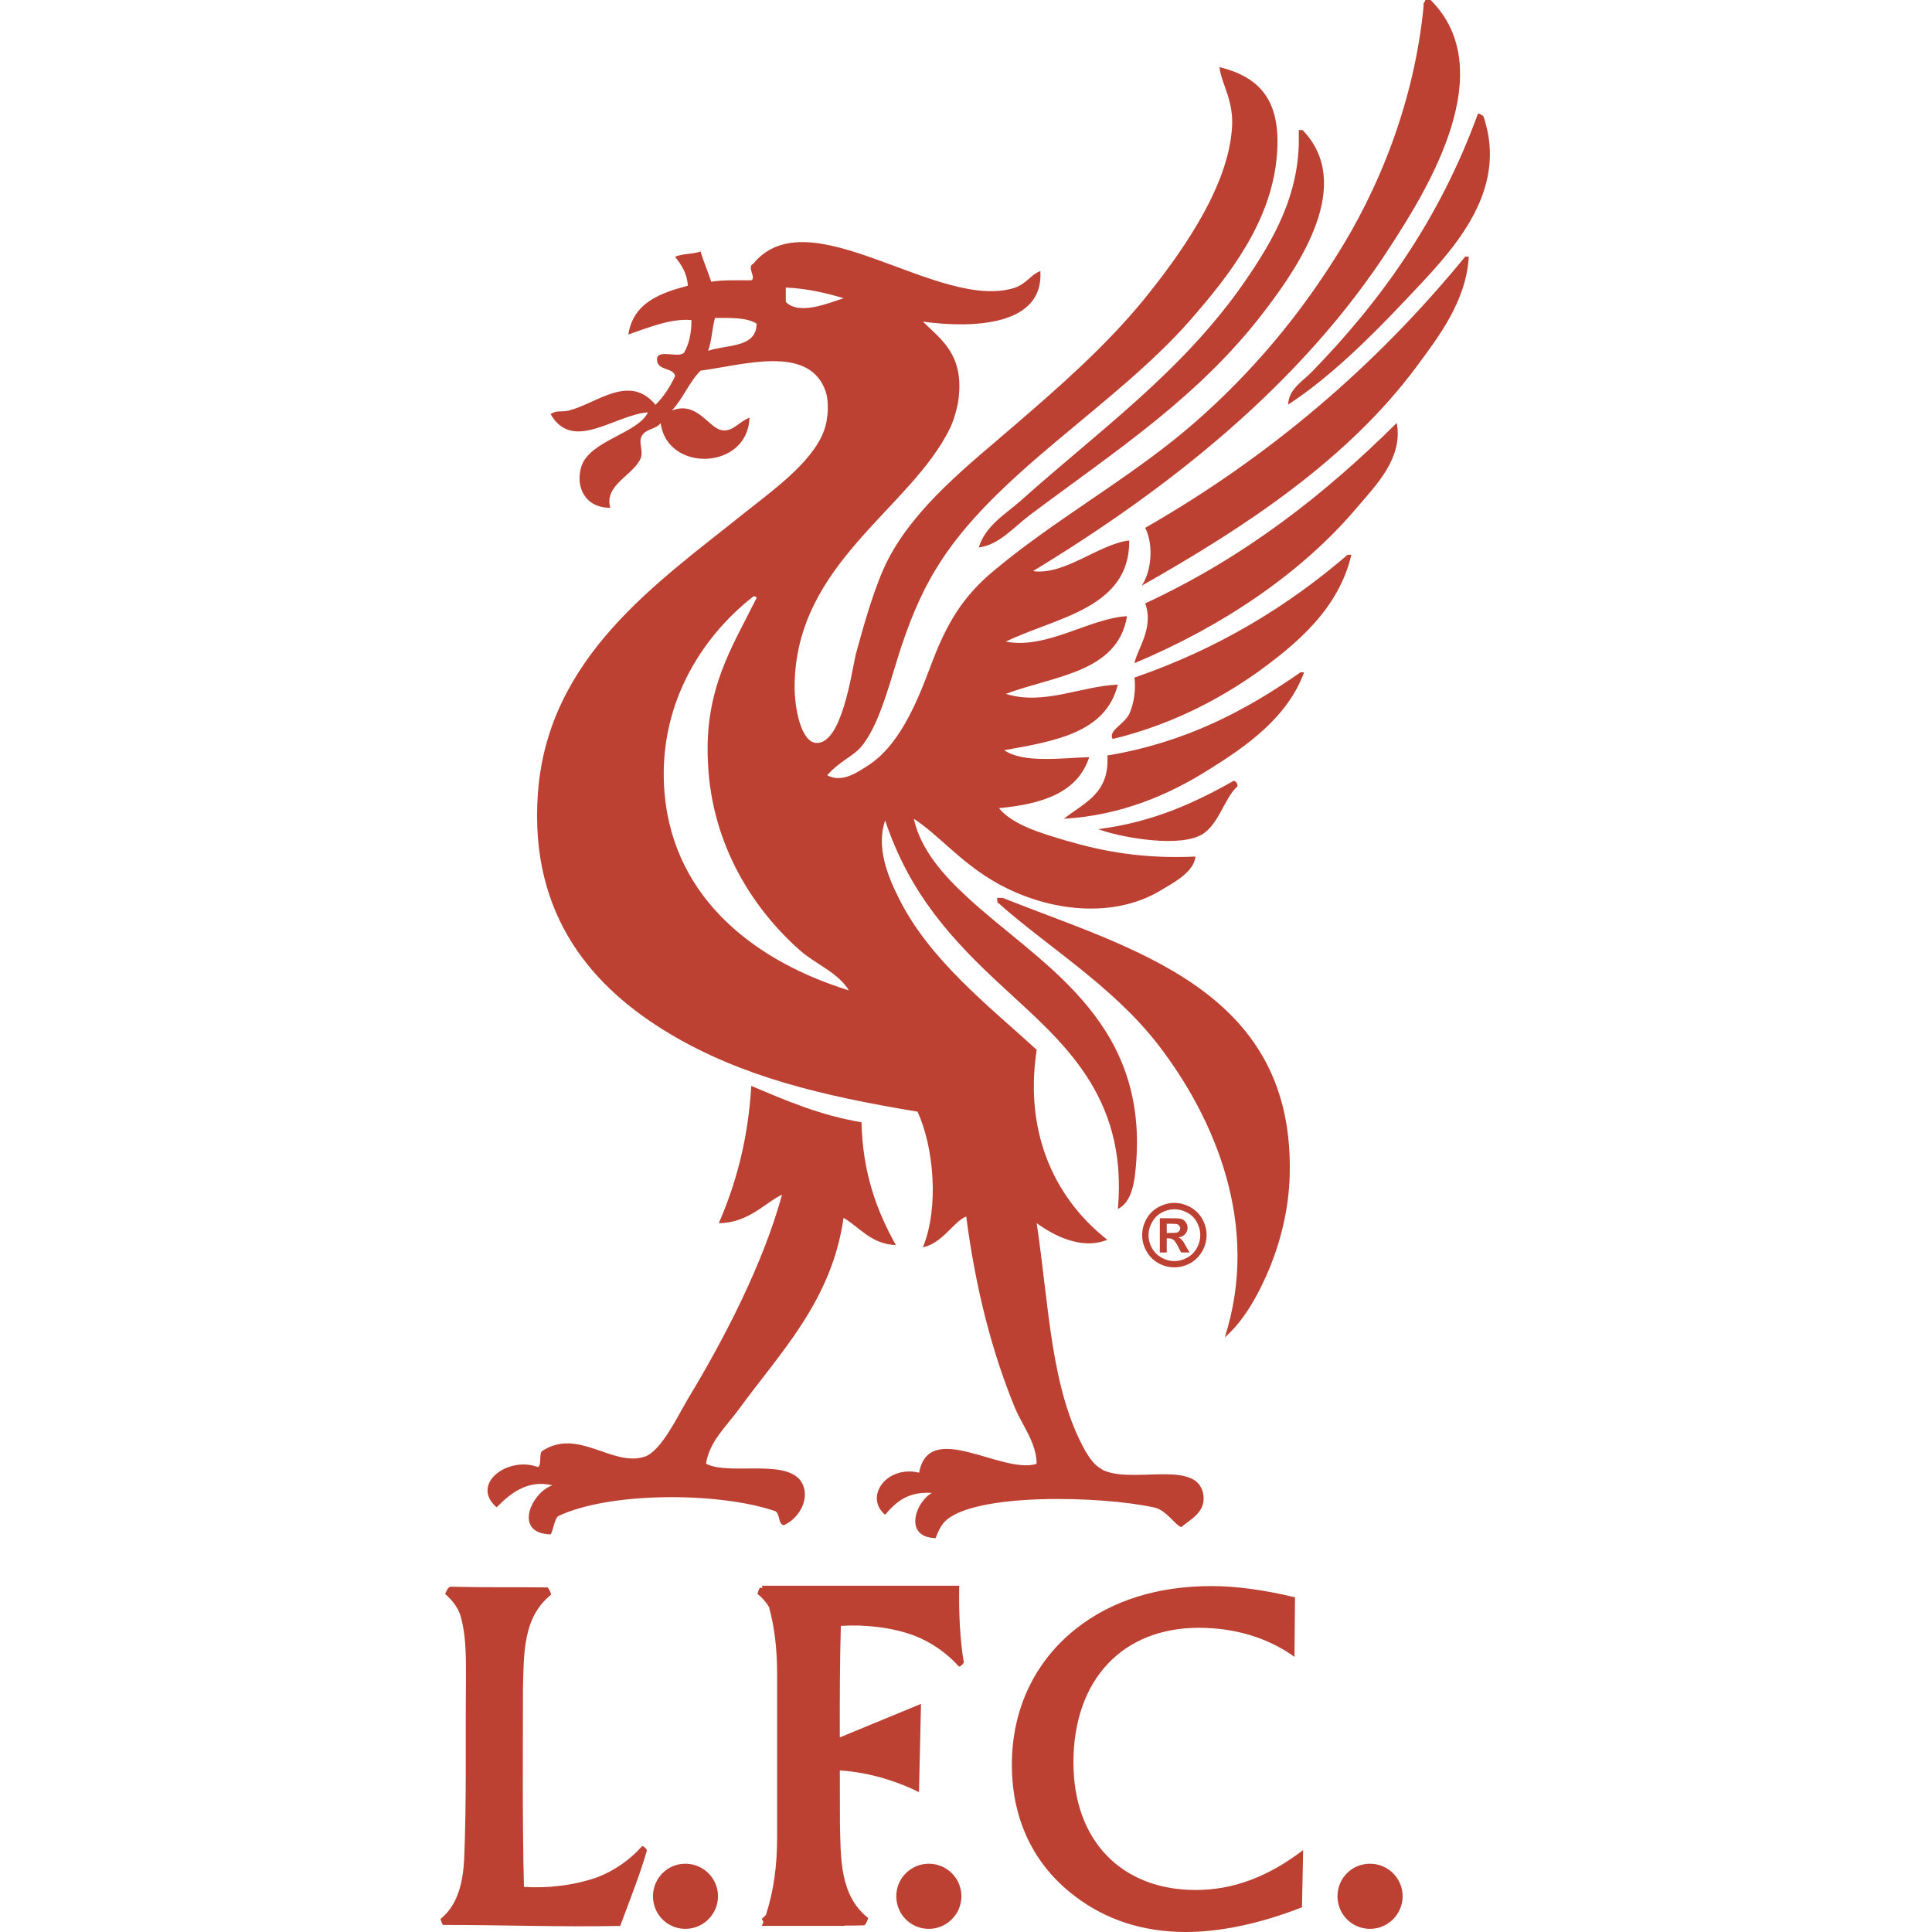 <svg width="500" height="500" viewBox="0 0 500 500" fill="none" xmlns="http://www.w3.org/2000/svg">
<path fill-rule="evenodd" clip-rule="evenodd" d="M285.199 380.259C283.369 379.333 282.093 377.538 280.93 375.584C271.919 359.617 271.501 337.937 268.294 316.55C272.45 319.576 279.778 323.618 286.576 320.852C274.121 311.096 264.816 294.609 268.294 271.686C255.884 260.327 240.211 248.176 232.363 231.95C229.63 226.45 226.751 219.088 229.077 212.324C235.355 231.125 246.083 243.095 259.927 255.765C274.584 269.371 291.929 283.317 289.309 312.891C293.193 310.983 293.724 305.111 294.051 300.741C296.897 263.206 268.294 248.989 250.08 231.95C244.242 226.563 238.224 219.867 236.507 211.906C242.447 215.723 248.398 222.826 256.618 227.726C269.785 235.687 287.31 238.126 300.104 230.606C303.808 228.359 308.889 225.818 309.409 221.674C295.836 222.306 285.481 220.364 275.837 217.53C269.367 215.621 262.039 213.453 258.527 209.151C269.672 208.101 278.909 205.188 281.89 195.951C274.674 196.177 264.805 197.565 259.904 194.155C273.071 191.795 286.226 189.627 289.286 177.183C279.756 177.556 270.101 182.637 260.311 179.577C272.766 174.868 289.252 174.123 291.68 159.466C281.992 159.986 270.925 168.105 260.311 166.049C273.06 159.805 292.425 157.558 292.245 139.874C284.544 140.733 275.499 148.965 267.346 147.801C302.193 126.64 336.961 99.415 359.952 63.563C369.934 48.228 388.295 17.988 370.239 0H368.85C368.85 0.632 368.218 0.632 368.443 1.389C366.083 26.288 356.779 49.245 345.453 66.894C334.533 84.205 321.265 99.313 306.236 111.87C290.867 124.619 272.664 134.793 257.59 147.384C249.143 154.26 244.875 161.476 240.764 172.587C236.733 183.394 232.171 193.41 224.391 198.277C221.85 199.88 217.887 202.726 214.07 200.637C217.243 197.012 220.834 195.736 222.934 193.195C227.157 188.069 229.63 179.058 232.352 170.205C234.926 161.905 237.998 154.17 242.142 147.395C256.833 122.835 288.281 105.411 308.054 82.827C318.002 71.422 329.215 57.33 330.491 39.793C331.541 25.735 325.816 19.897 315.574 17.356C316.206 22.144 319.651 26.367 318.747 34.147C317.29 49.662 304.768 66.747 295.937 77.633C286.102 89.636 274.211 100.07 262.253 110.346C251.04 120.068 237.241 130.683 229.913 144.628C226.514 151.099 223.555 161.713 221.466 169.381C220.382 174.022 217.875 192.563 211.292 192.269C207.363 192.157 205.567 183.405 205.646 177.206C206.098 145.645 235.638 131.744 245.835 110.876C246.806 108.968 247.969 105.05 248.149 102.498C249.233 91.691 243.587 87.841 238.845 83.245C252.452 85.074 270.169 84.103 269.243 70.157C266.996 70.903 265.618 73.443 262.66 74.46C242.955 80.817 209.384 50.645 194.953 68.249C193.123 69.107 195.89 72.021 194.388 72.551C190.797 72.551 187.026 72.404 184.067 72.924C183.209 70.27 182.125 67.843 181.301 65.076C179.392 65.821 176.513 65.595 174.717 66.465C176.287 68.486 177.777 70.507 178.015 73.94C170.686 75.882 163.877 78.423 162.612 86.576C167.4 84.927 173.645 82.319 178.952 82.838C178.952 86.203 178.308 89.117 177.043 91.251C175.779 92.742 170.573 90.427 170.054 92.64C169.715 96.152 174.198 94.887 174.729 97.315C173.351 100.194 171.736 102.735 169.647 104.756C162.838 96.57 154.505 104.417 147.176 106.258C145.381 106.71 144.003 106.066 142.501 107.195C148.26 117.177 159.1 107.342 167.694 106.71C165.153 112.164 152.596 113.993 150.462 120.723C148.892 125.59 151.094 131.417 157.937 131.417C156.221 125.398 164.216 122.925 165.898 118.363C166.418 116.794 165.379 114.625 165.898 113.282C166.756 110.888 169.636 111.26 170.98 109.51C172.696 122.406 193.564 121.66 193.97 108.087C190.91 109.363 189.826 111.633 186.98 111.373C183.311 110.888 180.555 103.638 173.859 106.247C176.739 103.254 178.308 98.918 181.301 95.926C192.367 94.469 209.271 89.117 213.607 101.086C214.578 103.774 214.465 108.449 213.088 111.893C209.915 119.854 199.819 127.069 192.604 132.794C170.471 150.591 141.756 169.877 139.204 205.323C136.889 237.404 153.861 255.911 173.34 267.542C191.96 278.642 212.783 283.622 237.456 287.698C241.679 296.856 243.068 312.518 238.845 322.805C243.926 321.755 246.806 316.109 250.058 314.833C252.452 333.307 256.709 349.906 262.66 364.338C264.681 369.125 268.272 373.461 268.272 378.848C259.261 381.648 240.414 367.217 237.874 381.129C229.495 379.107 223.555 387.339 229.055 392.014C231.821 388.83 234.813 385.95 241.171 386.368C237.015 388.615 233.65 397.841 242.142 398.067C242.661 396.689 243.294 395.12 244.457 393.844C251.785 386.244 285.063 387.114 298.704 390.14C301.764 390.738 304.011 394.589 305.694 395.221C308.234 393.098 312.378 391.19 311.34 386.368C309.397 377.651 292.651 384.234 285.165 380.304L285.199 380.259ZM303.932 311.31C305.355 311.31 306.732 311.683 308.042 312.394C309.352 313.106 310.402 314.156 311.148 315.454C311.893 316.798 312.266 318.176 312.266 319.644C312.266 321.112 311.893 322.489 311.148 323.799C310.402 325.109 309.386 326.148 308.076 326.904C306.766 327.604 305.389 327.988 303.921 327.988C302.453 327.988 301.075 327.616 299.777 326.904C298.467 326.159 297.417 325.109 296.705 323.799C295.96 322.489 295.587 321.1 295.587 319.644C295.587 318.187 295.96 316.809 296.705 315.454C297.45 314.144 298.501 313.094 299.81 312.394C301.12 311.683 302.498 311.31 303.921 311.31H303.932ZM303.932 312.959C302.769 312.959 301.685 313.252 300.646 313.817C299.596 314.382 298.783 315.195 298.173 316.279C297.541 317.363 297.236 318.481 297.236 319.644C297.236 320.807 297.529 321.936 298.128 323.009C298.726 324.059 299.551 324.883 300.601 325.47C301.651 326.069 302.769 326.374 303.932 326.374C305.095 326.374 306.213 326.069 307.263 325.47C308.347 324.872 309.172 324.048 309.736 323.009C310.335 321.925 310.628 320.841 310.628 319.644C310.628 318.447 310.335 317.363 309.736 316.279C309.138 315.195 308.313 314.37 307.229 313.817C306.179 313.252 305.106 312.959 303.943 312.959H303.932ZM300.16 324.138V315.285H301.956C303.638 315.285 304.576 315.285 304.802 315.319C305.4 315.353 305.852 315.466 306.179 315.658C306.518 315.838 306.778 316.143 307.003 316.516C307.229 316.888 307.342 317.306 307.342 317.78C307.342 318.413 307.116 318.944 306.71 319.395C306.292 319.881 305.694 320.14 304.948 320.253C305.208 320.366 305.434 320.479 305.581 320.592C305.727 320.705 305.919 320.931 306.179 321.258C306.258 321.337 306.439 321.71 306.811 322.342L307.862 324.138H305.66L304.914 322.681C304.429 321.71 304.011 321.112 303.672 320.852C303.334 320.626 302.927 320.479 302.441 320.479H301.956V324.149H300.16V324.138ZM301.956 319.09H302.701C303.706 319.09 304.384 319.045 304.61 318.977C304.869 318.91 305.061 318.752 305.208 318.571C305.355 318.345 305.434 318.119 305.434 317.905C305.434 317.645 305.355 317.419 305.208 317.227C305.095 317.035 304.869 316.888 304.61 316.821C304.35 316.742 303.717 316.708 302.701 316.708H301.956V319.102V319.09ZM296.378 136.6C298.625 140.97 297.981 148.072 295.44 151.596C322.282 136.419 348.75 118.95 366.546 94.955C372.497 86.949 379.487 77.757 380.119 66.431H379.182C356.192 94.514 328.82 118.024 296.366 136.611L296.378 136.6ZM333.393 104.7C343.793 97.902 353.956 88.067 364.198 77.181C374.925 65.776 390.892 50.114 383.857 29.958C383.191 29.845 383.191 29.325 382.479 29.438C372.61 56.663 357.321 77.972 339.412 96.332C337.097 98.647 333.393 100.894 333.393 104.711V104.7ZM277.802 456.187C277.802 434.54 290.664 421.272 310.256 421.272C319.492 421.272 328.131 423.813 335.008 428.792L335.154 413.39C327.115 411.448 319.899 410.477 313.542 410.477C299.528 410.477 287.739 414.214 278.468 421.509C267.775 429.967 261.869 442.377 261.869 456.695C261.869 471.013 267.594 482.712 278.175 490.718C286.17 496.85 295.858 500 306.857 500C315.755 500 325.963 497.9 336.95 493.609L337.255 478.805C328.131 485.761 319.086 489.126 309.443 489.126C290.336 489.126 277.814 476.411 277.814 456.221L277.802 456.187ZM248.228 431.367C245.089 427.81 241.013 425.01 236.598 423.282C230.918 421.193 224.03 420.369 217.604 420.775C217.345 430.385 217.311 440.028 217.345 449.638L238.359 440.965L237.828 463.809C232.973 461.336 225.272 458.649 217.345 458.197C217.345 462.872 217.379 467.547 217.379 472.143C217.604 480.815 217.266 490.537 224.673 496.364C224.526 497.075 224.222 497.674 223.736 498.272C221.974 498.34 220.224 498.34 218.576 498.34L218.609 498.408H197.155C197.301 498.08 197.448 497.742 197.561 497.403C197.414 497.064 197.301 496.838 197.155 496.612C197.527 496.274 197.866 495.935 198.205 495.607C200.26 489.363 201.118 482.746 201.118 475.485V433.309C201.118 427.065 200.52 421.351 199.018 415.886C198.227 414.576 197.256 413.492 196.025 412.487C196.172 411.967 196.33 411.403 196.658 410.917H197.369C197.29 410.725 197.256 410.578 197.143 410.386H248.251C248.104 417.749 248.477 424.705 249.448 430.283C249.03 430.848 248.691 431.22 248.206 431.333L248.228 431.367ZM166.192 477.766C163.053 481.323 158.976 484.157 154.561 485.84C148.836 487.861 142.004 488.753 135.602 488.313C135.15 471.183 135.342 453.985 135.342 436.934C135.602 428.296 135.195 418.573 142.637 412.701C142.49 411.99 142.185 411.437 141.745 410.827C132.621 410.714 125.224 410.861 116.507 410.635C115.762 410.974 115.536 411.866 115.197 412.509C117.252 414.271 118.968 416.552 119.465 419.273C120.73 424.253 120.583 430.08 120.583 435.466C120.436 450.609 120.764 465.83 120.132 481.041C119.838 486.766 118.675 492.852 114 496.635C114.147 497.087 114.305 497.685 114.632 498.171C129.854 498.171 145.222 498.735 160.512 498.43C162.872 491.971 165.559 485.422 167.434 478.839C167.095 478.24 166.689 477.868 166.203 477.755L166.192 477.766ZM177.371 482.328C182.046 482.328 185.817 486.111 185.817 490.741C185.817 495.37 182.046 499.187 177.371 499.187C172.696 499.187 168.992 495.415 168.992 490.741C168.992 486.066 172.764 482.328 177.371 482.328ZM240.369 482.328C245.044 482.328 248.816 486.111 248.816 490.741C248.816 495.37 245.044 499.187 240.369 499.187C235.694 499.187 231.957 495.415 231.957 490.741C231.957 486.066 235.773 482.328 240.369 482.328ZM354.554 482.328C359.229 482.328 363.001 486.111 363.001 490.741C363.001 495.37 359.229 499.187 354.554 499.187C349.879 499.187 346.142 495.415 346.142 490.741C346.142 486.066 349.879 482.328 354.554 482.328ZM218.316 315.161C222.584 317.701 225.385 321.936 231.855 322.23C226.988 313.512 223.262 303.722 222.957 290.442C212.071 288.613 203.365 284.796 194.433 281.025C193.609 294.891 190.47 306.375 186.021 316.55C193.722 316.55 198.171 311.096 202.394 309.187C197.527 326.916 187.658 346.123 178.06 361.977C175.632 366.009 171.251 375.438 166.914 376.962C158.502 379.808 149.57 369.306 140.22 375.584C139.475 376.409 140.22 378.983 139.249 379.695C131.514 376.702 121.566 384.065 128.522 390.095C131.74 386.843 136.415 382.732 142.987 384.415C137.679 386.018 132.553 396.87 142.535 397.096C143.28 395.594 143.393 393.584 144.364 392.421C157.531 386.063 185.795 386.063 200.486 391.032C201.976 391.551 201.231 394.318 202.834 394.736C206.425 393.166 209.192 388.796 208.04 384.934C205.612 376.714 189.047 382.168 182.723 378.803C183.582 373.044 188.031 369.08 191.136 364.823C201.863 350.053 215.244 336.774 218.316 315.172V315.161ZM259.52 232.379H258.019C258.132 233.011 258.019 233.768 258.538 233.835C270.835 244.834 287.886 255.11 299.664 270.286C314.321 289.279 326.29 317.024 316.974 346.112C322.169 341.629 325.951 334.515 328.718 327.83C331.564 320.728 333.799 311.976 333.799 302.559C334.138 255.855 292.561 245.534 259.509 232.379H259.52ZM320.272 203.516C320.272 202.613 319.865 202.24 319.3 202.06C309.126 207.819 298.286 212.787 284.227 214.583C289.275 216.491 303.3 219.224 309.985 216.491C315.292 214.436 316.681 206.543 320.272 203.516ZM286.587 195.522C287.231 205.425 280.422 207.819 275.341 211.895C290.257 211.037 302.78 205.538 312.762 199.225C322.677 193.06 333.178 185.686 337.515 173.988H336.577C322.553 183.789 307.003 192.123 286.587 195.522ZM293.611 175.365C293.95 178.538 293.532 181.87 292.267 184.749C290.777 187.628 286.7 189.119 287.965 191.253C302.204 187.809 314.738 181.565 325.432 173.976C335.527 166.648 346.447 157.637 349.732 143.578H348.761C333.178 156.993 315.19 167.913 293.611 175.354V175.365ZM296.378 156.146C298.738 162.617 294.176 168.15 293.611 171.628C316.048 162.21 336.792 148.524 351.528 130.954C356.35 125.342 363.159 118.318 361.476 109.454C342.709 128.108 321.886 144.335 296.378 156.158V156.146ZM264.195 129.565C260.153 133.077 254.958 136.148 253.31 141.681C258.538 141.049 262.287 136.487 266.51 133.302C289.173 116.331 310.628 102.566 327.747 79.869C336.351 68.498 350.591 47.562 337.097 33.65H336.126V35.028C336.464 50.25 329.475 62.253 322.146 72.868C306.145 96.084 284.126 111.712 264.195 129.554V129.565ZM183.243 90.799C184.18 88.371 184.293 85.04 185.038 82.274C189.194 82.274 193.372 82.161 195.811 83.764C195.732 90.156 188.177 89.072 183.254 90.799H183.243ZM171.985 205.278C170.076 182.999 181.221 165.09 194.975 154.351C195.495 154.238 195.72 154.464 195.799 154.757C189.555 167.393 182.08 178.392 183.243 197.825C184.293 218.693 194.862 235.213 207.058 245.986C211.213 249.61 216.814 251.632 219.693 256.307C196.33 249.091 174.412 233.203 171.985 205.267V205.278ZM203.365 78.118V74.415C208.898 74.674 213.754 75.803 218.316 77.181C214.285 78.491 206.764 81.664 203.365 78.118Z" fill="#BC4132"/>
</svg>
